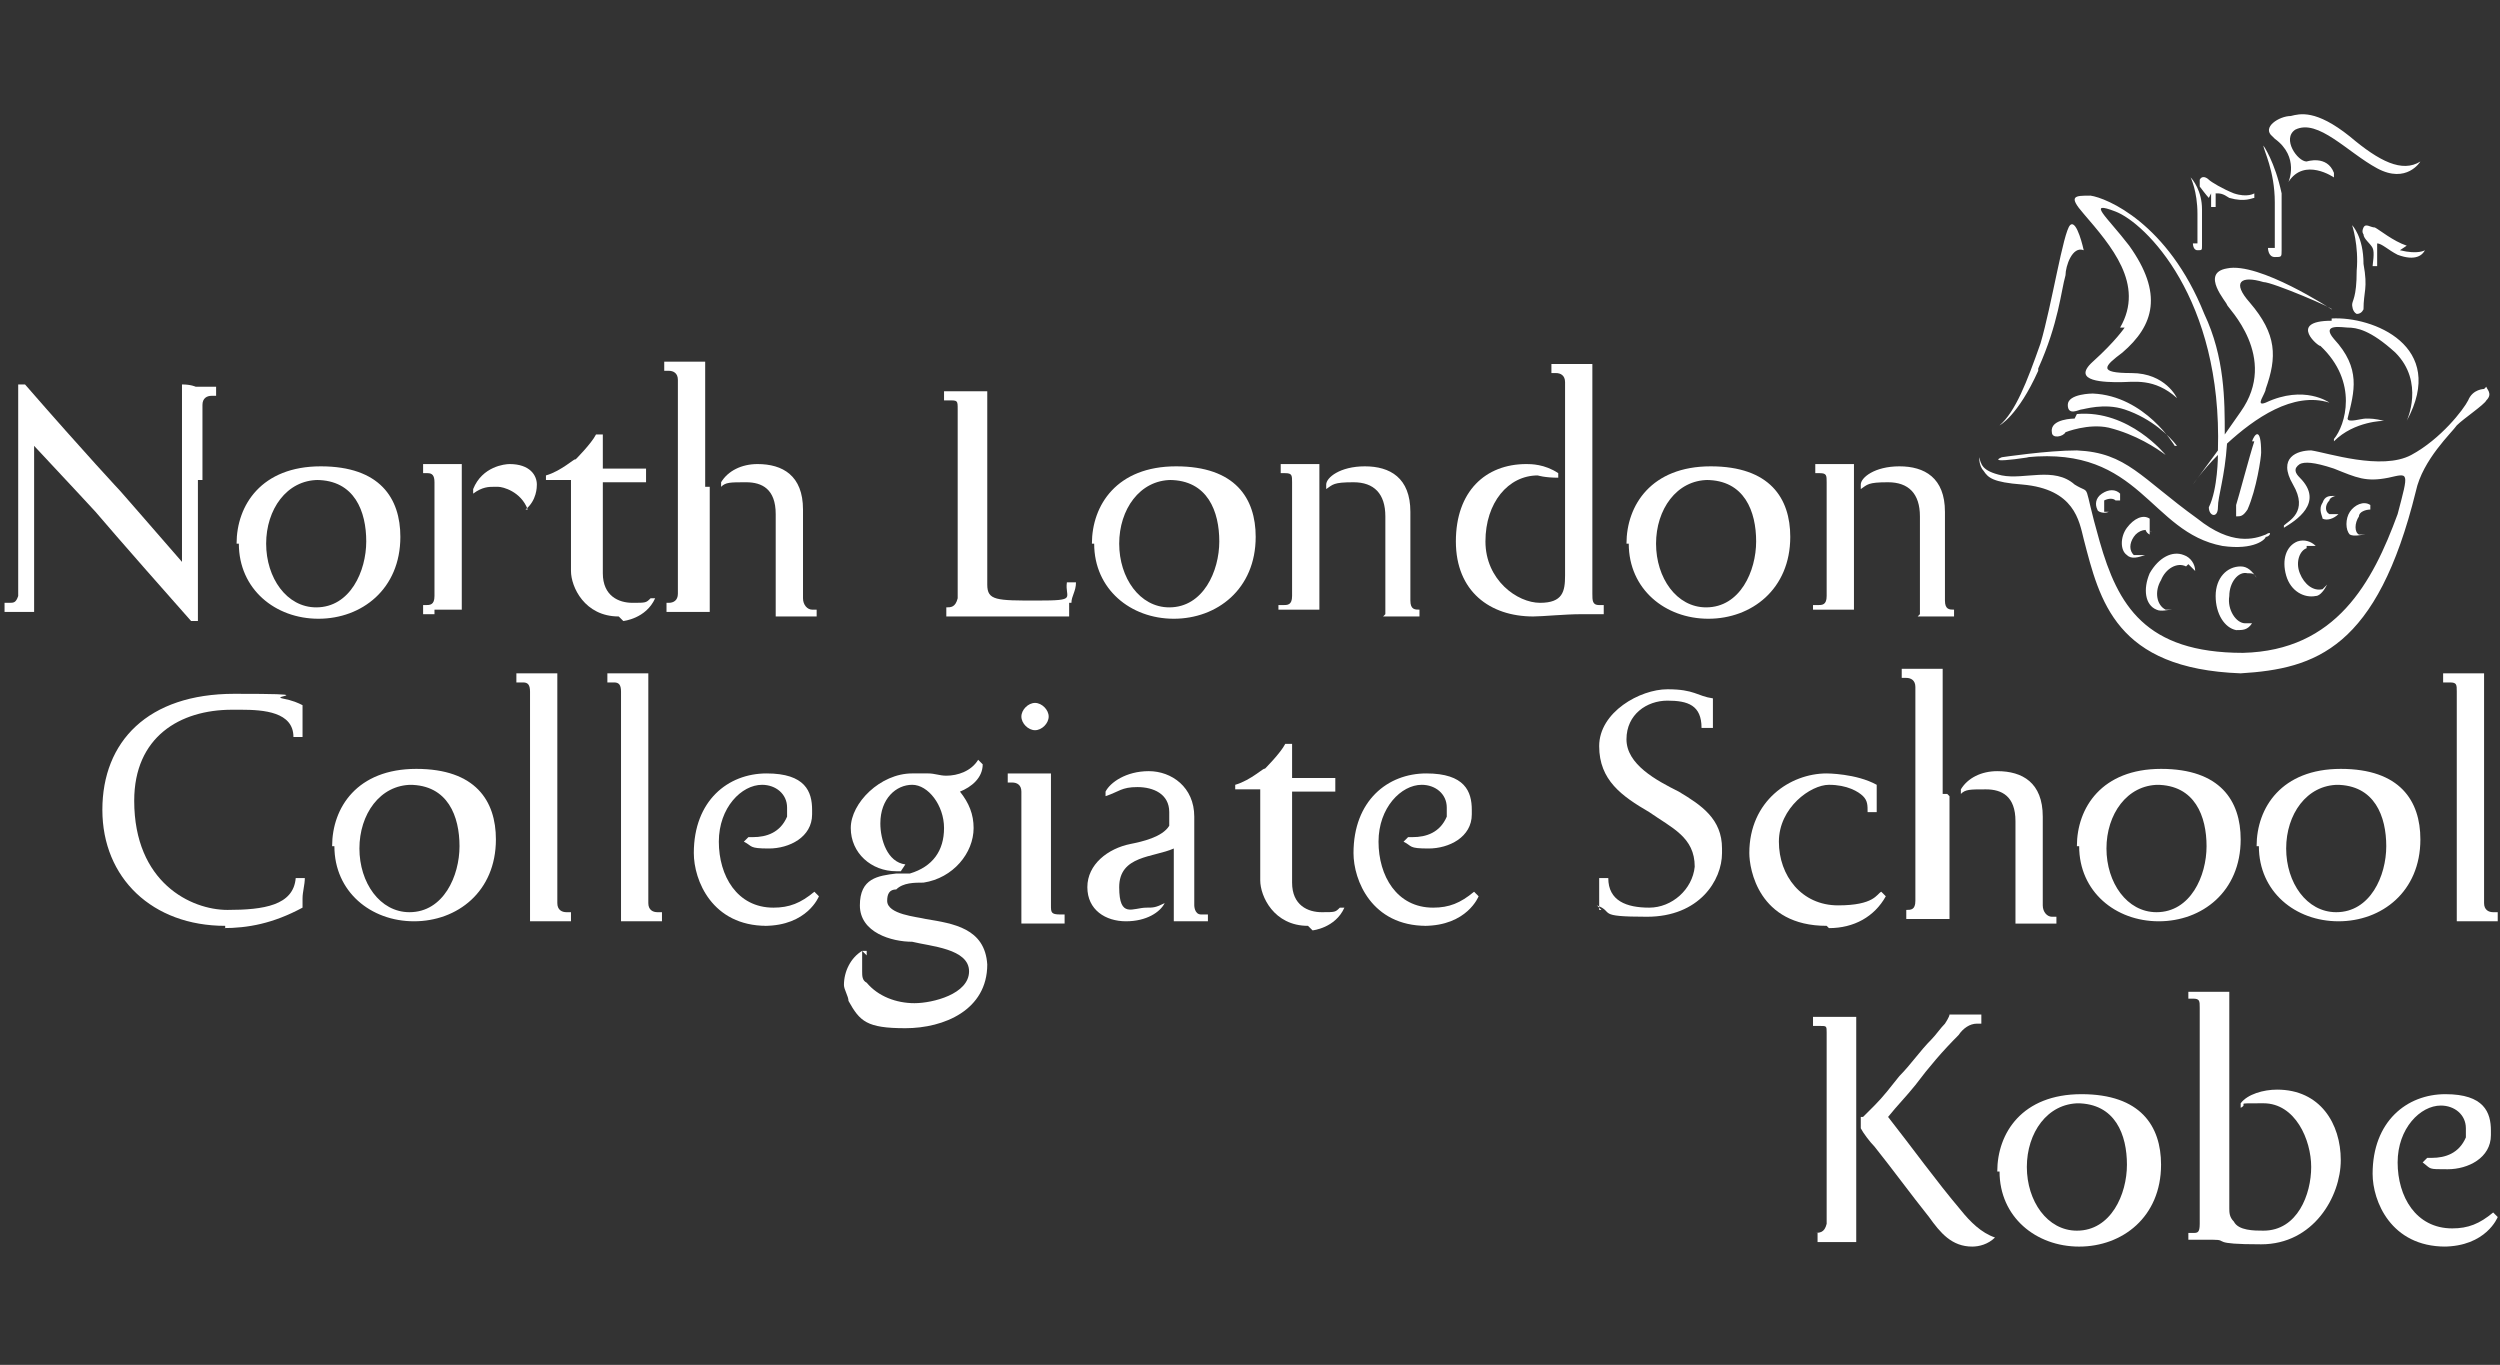 <?xml version="1.0" encoding="UTF-8"?>
<svg id="_レイヤー_1" data-name=" レイヤー 1" xmlns="http://www.w3.org/2000/svg" version="1.1" viewBox="0 0 109.9 60">
  <rect x="0" y="0" width="109.9" height="60" fill="#333333" stroke="none"/>
  <defs>
    <style>
      .cls-1 {
        fill: #fff;
        stroke-width: 0px;
      }
    </style>
  </defs>
  <g>
    <path class="cls-1" d="M8.7,21.1v6.2h-.3c-3.1-3.5-4.2-4.8-4.2-4.8,0,0-1.2-1.3-2.7-2.9v7.3H.2v-.4h.2c.2,0,.3,0,.4-.3v-9.3h.3c2.7,3.1,4.2,4.7,4.2,4.7,0,0,1.4,1.6,2.7,3.1v-7.8c.4,0,.6.1.6.1h.9v.4h-.2c-.2,0-.4.1-.4.4v3.3h-.2Z"/>
    <path class="cls-1" d="M10.4,23.9c0-1.7,1.1-3.4,3.7-3.4s3.5,1.4,3.5,3.1h0c0,2.3-1.7,3.6-3.6,3.6s-3.5-1.3-3.5-3.3h0ZM14,21.1c-1.4,0-2.3,1.3-2.3,2.8s.9,2.8,2.2,2.8h0c1.5,0,2.2-1.6,2.2-2.9s-.5-2.7-2.2-2.7h0Z"/>
    <path class="cls-1" d="M19.1,27h-.5v-.4h.1c.2,0,.4,0,.4-.4v-5c0-.3-.1-.4-.3-.4h-.2v-.4h1.7v6.4h-1.2v.2ZM23.2,22.4c-.3-.8-1.1-1-1.3-1h-.2c-.2,0-.5,0-.9.3v-.2c.4-1,1.4-1.1,1.6-1.1h0c.9,0,1.2.5,1.2.9h0c0,.1,0,.7-.5,1.1h0Z"/>
    <path class="cls-1" d="M27.2,27.1c-1.5,0-2.1-1.3-2.1-2v-4h-1.1v-.2c.7-.2,1.3-.8,1.3-.7,0,0,.7-.7.9-1.1h.3v1.5h1.9v.6h-1.9v2.7c0,1.6,0,.8,0,1.3,0,1,.7,1.3,1.3,1.3s.6,0,.8-.2h.2c-.4.9-1.4,1-1.4,1h0l-.2-.2Z"/>
    <path class="cls-1" d="M31.2,21.5v5.4h-1.9v-.4h.1c.2,0,.4-.1.4-.4v-9.4c0-.3-.2-.4-.4-.4h-.2v-.4h1.8v5.5h.2ZM34.1,27v-4.4c0-1.1-.6-1.4-1.3-1.4s-.9,0-1.1.2v-.2c.3-.5.9-.8,1.6-.8,1.1,0,2,.5,2,2v3.9c0,.3.2.5.4.5h.2v.3h-1.8Z"/>
    <path class="cls-1" d="M47,26.5v.6h-5.4v-.4h0c.2,0,.4,0,.5-.4v-8.3c0-.4,0-.4-.4-.4s0,0-.2,0v-.4h1.9v8.5c0,.7.4.7,2.2.7s1.2-.1,1.3-.8h.4c0,.4-.2.6-.2.9h-.2Z"/>
    <path class="cls-1" d="M48,23.9c0-1.7,1.1-3.4,3.7-3.4s3.5,1.4,3.5,3.1h0c0,2.3-1.7,3.6-3.6,3.6s-3.5-1.3-3.5-3.3h-.1ZM51.5,21.1c-1.4,0-2.3,1.3-2.3,2.8s.9,2.8,2.2,2.8h0c1.5,0,2.2-1.6,2.2-2.9s-.5-2.7-2.2-2.7h0Z"/>
    <path class="cls-1" d="M56.2,27v-.4h.2c.2,0,.4,0,.4-.4v-5c0-.3,0-.4-.3-.4h-.2v-.4h.9c.3,0,0,0,0,0h.8v6.4h-1.8v.2ZM60.9,27v-4.3c0-1-.5-1.5-1.4-1.5s-.9.1-1.2.3v-.2c0-.3.6-.8,1.7-.8s2,.5,2,2v3.9c0,.4.2.4.4.4h0v.3h-1.8.2Z"/>
    <path class="cls-1" d="M69.5,27c-.7,0-1.7.1-2.1.1-1.9,0-3.4-1.1-3.4-3.3s1.3-3.4,3.1-3.4h0c.2,0,.8,0,1.4.4v.2c-.6,0-.9-.1-.9-.1h0c-1.3,0-2.3,1.2-2.3,2.9s1.4,2.7,2.4,2.7,1.1-.5,1.1-1.2v-8.5c0-.3-.2-.4-.4-.4s0,0-.2,0v-.4h1.8v5.4h0v4.7c0,.3,0,.5.3.5s0,0,.2,0v.4h-1.1,0Z"/>
    <path class="cls-1" d="M71.5,23.9c0-1.7,1.1-3.4,3.7-3.4s3.5,1.4,3.5,3.1h0c0,2.3-1.7,3.6-3.6,3.6s-3.5-1.3-3.5-3.3h0ZM75.1,21.1c-1.4,0-2.3,1.3-2.3,2.8s.9,2.8,2.2,2.8h0c1.5,0,2.2-1.6,2.2-2.9s-.5-2.7-2.2-2.7h.1Z"/>
    <path class="cls-1" d="M79.7,27v-.4h.2c.2,0,.4,0,.4-.4v-5c0-.3,0-.4-.3-.4s0,0-.2,0v-.4h.9c.3,0,0,0,0,0h.8v6.4h-1.8v.2ZM84.4,27v-4.3c0-1-.5-1.5-1.4-1.5s-.9.1-1.2.3v-.2c0-.3.6-.8,1.7-.8s2,.5,2,2v3.9c0,.4.2.4.4.4h0v.3h-1.8.2Z"/>
  </g>
  <g>
    <path class="cls-1" d="M9.9,40.7c-3.2,0-5.4-2.1-5.4-5.1s2-5.1,5.8-5.1,1.6.1,2.1.2.7.2.9.3v1.4h-.4c0-1.1-1.3-1.2-2.3-1.2h-.4c-2.3,0-4.3,1.2-4.3,4h0c0,3.6,2.5,4.8,4.1,4.8s2.9-.2,3-1.4h.4c0,.3-.1.6-.1.9v.4c-1.3.7-2.4.9-3.5.9h.1Z"/>
    <path class="cls-1" d="M14.6,37.2c0-1.7,1.1-3.4,3.7-3.4s3.5,1.4,3.5,3.1h0c0,2.3-1.7,3.6-3.6,3.6s-3.5-1.3-3.5-3.3h-.1ZM18.1,34.5c-1.4,0-2.3,1.3-2.3,2.8s.9,2.8,2.2,2.8h0c1.5,0,2.2-1.6,2.2-2.9s-.5-2.7-2.2-2.7h.1Z"/>
    <path class="cls-1" d="M24.1,40.5h-.8v-10.1c0-.3-.1-.4-.3-.4h-.3v-.4h1.8v4.4c0,1.4,0,.8,0,1v4.7c0,.3.2.4.4.4h.2v.4h-1.1,0Z"/>
    <path class="cls-1" d="M28.1,40.5h-.8v-10.1c0-.3-.1-.4-.3-.4h-.3v-.4h1.8v4.4c0,1.4,0,.8,0,1v4.7c0,.3.2.4.4.4h.2v.4h-1.1,0Z"/>
    <path class="cls-1" d="M33.7,40.7c-2.4,0-3.2-2-3.2-3.2,0-2.3,1.5-3.5,3.2-3.5s2,.8,2,1.6,0,.1,0,.2c0,1-1,1.5-1.9,1.5s-.7-.1-1.1-.3l.2-.2h.2c.6,0,1.2-.2,1.5-.9v-.4c0-.6-.5-1-1.1-1h0c-.9,0-1.9,1-1.9,2.5s.8,2.9,2.4,2.9h0c.7,0,1.2-.2,1.8-.7l.2.2c0,0-.5,1.3-2.4,1.3h0Z"/>
    <path class="cls-1" d="M37.9,41.8c0,.2,0,.4,0,.5v.4c0,.2,0,.4.2.5.5.6,1.3.9,2.1.9h0c.8,0,2.4-.4,2.4-1.4s-1.7-1.1-2.5-1.3c-.9,0-2.3-.4-2.3-1.6s.8-1.3,1.6-1.4h.6c1-.3,1.5-1,1.5-2s-.7-1.9-1.4-1.9-1.4.6-1.4,1.7h0c0,.7.3,1.7,1.1,1.8l-.2.3h-.2c-1.1,0-2-.8-2-1.9s1.3-2.4,2.7-2.4.5,0,.7,0c.3,0,.5.1.8.1.5,0,1.1-.2,1.4-.7l.2.2c0,.6-.5,1-1,1.2.4.5.6,1,.6,1.6,0,1.1-.9,2.2-2.2,2.4-.4,0-.9,0-1.2.3-.3,0-.4.2-.4.5,0,.6,1.3.7,1.7.8,1.2.2,2.6.4,2.7,2h0c0,2-1.9,2.8-3.6,2.8s-2-.3-2.5-1.2c0-.2-.2-.5-.2-.7,0-.6.3-1.2.8-1.5l.2.2v-.2Z"/>
    <path class="cls-1" d="M44.9,40.5v-5.7c0-.3-.2-.4-.4-.4h-.2v-.4h.9c.3,0,0,0,.2,0h.8v3.3h0v2.5c0,.3,0,.4.4.4s0,0,.2,0v.4h-1.9ZM44.9,31.5c0-.3.3-.6.6-.6s.6.3.6.6-.3.6-.6.6-.6-.3-.6-.6Z"/>
    <path class="cls-1" d="M51.6,40.5v-3.2c-.9.4-2.4.3-2.4,1.7s.6.9,1.2.9h0c.3,0,.4,0,.8-.2,0,0,0,0,0,0-.2.4-.8.8-1.7.8s-1.7-.5-1.7-1.5.9-1.7,1.9-1.9c.5-.1,1.4-.3,1.7-.8,0-.2,0-.4,0-.6,0-.8-.7-1.1-1.4-1.1s-.8.2-1.4.4v-.2c.2-.4.9-.9,1.9-.9s2,.7,2,2v3.9c0,0,0,.4.3.4h.3v.3h-1.8,0Z"/>
    <path class="cls-1" d="M57.5,40.7c-1.5,0-2.1-1.3-2.1-2v-4h-1.1v-.2c.7-.2,1.3-.8,1.3-.7,0,0,.7-.7.9-1.1h.3v1.5h1.9v.6h-1.9v2.7c0,1.6,0,.8,0,1.3,0,1,.7,1.3,1.3,1.3s.6,0,.8-.2h.2c-.4.9-1.4,1-1.4,1h0l-.2-.2Z"/>
    <path class="cls-1" d="M62.7,40.7c-2.4,0-3.2-2-3.2-3.2,0-2.3,1.5-3.5,3.2-3.5s2,.8,2,1.6,0,.1,0,.2c0,1-1,1.5-1.9,1.5s-.7-.1-1.1-.3l.2-.2h.2c.6,0,1.2-.2,1.5-.9v-.4c0-.6-.5-1-1.1-1h0c-.9,0-1.9,1-1.9,2.5s.8,2.9,2.4,2.9h0c.7,0,1.2-.2,1.8-.7l.2.2c0,0-.5,1.3-2.4,1.3h.1Z"/>
    <path class="cls-1" d="M70.3,40v-.7h0v-.7h.4c0,1,.8,1.3,1.8,1.3s1.9-.8,2-1.8c0-1.3-1-1.7-2-2.4-1.2-.7-2.2-1.4-2.2-2.9s1.8-2.5,3-2.5,1.3.3,2,.4c0,.2,0,.5,0,.6h0v.7h-.5c0-1-.6-1.2-1.5-1.2s-1.8.6-1.8,1.7,1.3,1.8,2.3,2.3c1,.6,1.9,1.2,1.9,2.5v.2c0,1.2-1,2.8-3.3,2.8s-1.4-.2-2.2-.5l.2.2Z"/>
    <path class="cls-1" d="M80.3,40.7c-3,0-3.4-2.5-3.4-3.2,0-2.3,1.8-3.5,3.4-3.5,0,0,1.3,0,2.2.5v1.2h-.4c0-.3,0-.5-.2-.7s-.7-.5-1.5-.5-2.2,1-2.2,2.5,1,2.8,2.6,2.8,1.7-.5,1.9-.6l.2.2c-.5.9-1.4,1.4-2.5,1.4h0Z"/>
    <path class="cls-1" d="M85.7,35v5.4h-1.9v-.4h0c.2,0,.4,0,.4-.4v-9.4c0-.3-.2-.4-.4-.4s0,0-.2,0v-.4h1.8v5.5h.2ZM88.6,40.5v-4.4c0-1.1-.6-1.4-1.3-1.4s-.9,0-1.1.2v-.2c.3-.5.9-.8,1.6-.8,1.1,0,2,.5,2,2v3.9c0,.3.2.5.4.5s0,0,.2,0v.3h-1.8Z"/>
    <path class="cls-1" d="M91.3,37.2c0-1.7,1.1-3.4,3.7-3.4s3.5,1.4,3.5,3.1h0c0,2.3-1.7,3.6-3.6,3.6s-3.5-1.3-3.5-3.3h0ZM94.9,34.5c-1.4,0-2.3,1.3-2.3,2.8s.9,2.8,2.2,2.8h0c1.5,0,2.2-1.6,2.2-2.9s-.5-2.7-2.2-2.7h.1Z"/>
    <path class="cls-1" d="M99.2,37.2c0-1.7,1.1-3.4,3.7-3.4s3.5,1.4,3.5,3.1h0c0,2.3-1.7,3.6-3.6,3.6s-3.5-1.3-3.5-3.3h0ZM102.8,34.5c-1.4,0-2.3,1.3-2.3,2.8s.9,2.8,2.2,2.8h0c1.5,0,2.2-1.6,2.2-2.9s-.5-2.7-2.2-2.7h.1Z"/>
    <path class="cls-1" d="M108.8,40.5h-.8v-10.1c0-.3,0-.4-.3-.4h-.3v-.4h1.8v4.4c0,1.4,0,.8,0,1v4.7c0,.3.2.4.4.4s0,0,.2,0v.4h-1.1.1Z"/>
  </g>
  <g>
    <path class="cls-1" d="M79.7,54.2c.3,0,.5,0,.6-.4v-8.4c0-.3,0-.3-.3-.3h-.3v-.4h.9c.3,0,0,0,.2,0h.8v9.9h-1.7c-.2,0,0,0,0,0v-.4h0ZM82,49c0,0,.3-.3.4-.4.4-.4.7-.8,1.1-1.3.5-.5.9-1.1,1.4-1.6.2-.2.4-.5.6-.7,0,0,.2-.3.2-.4h1.4v.4h-.2c-.3,0-.6.2-.8.5-.7.7-1.3,1.4-1.9,2.2-.4.5-.8.9-1.2,1.4,1.1,1.4,2.1,2.8,3.2,4.1.4.5.9,1,1.5,1.2-.3.3-.7.4-1,.4-.9,0-1.4-.6-1.9-1.3-.8-1-1.6-2.1-2.4-3.1-.2-.2-.5-.6-.6-.8v-.2s0-.2,0-.3h.1Z"/>
    <path class="cls-1" d="M87.8,51.5c0-1.7,1.1-3.4,3.7-3.4s3.5,1.4,3.5,3.1h0c0,2.3-1.7,3.6-3.6,3.6s-3.5-1.3-3.5-3.3h0ZM91.4,48.5c-1.4,0-2.3,1.3-2.3,2.8s.9,2.8,2.2,2.8h0c1.5,0,2.2-1.6,2.2-2.9s-.5-2.7-2.2-2.7h.1Z"/>
    <path class="cls-1" d="M96.2,54.2h.2c.2,0,.3,0,.3-.4v-9.5c0-.3,0-.4-.3-.4s0,0-.2,0v-.3h1.8v9.5c0,.2,0,.4.2.6.2.4.9.4,1.3.4,1.5,0,2.1-1.6,2.1-2.8s-.7-2.8-2.1-2.8-.6,0-1,.2v-.2c.3-.4,1-.6,1.6-.6,1.9,0,2.8,1.5,2.8,3.1s-1.2,3.7-3.5,3.7-1.4-.2-2.1-.2h-1.1v-.4h0Z"/>
    <path class="cls-1" d="M107.5,54.8c-2.4,0-3.2-2-3.2-3.2,0-2.3,1.5-3.5,3.2-3.5s2,.8,2,1.6,0,0,0,.2c0,1-1,1.5-1.9,1.5s-.7,0-1.1-.3l.2-.2h.2c.6,0,1.2-.2,1.5-.9v-.4c0-.6-.5-1-1.1-1h0c-.9,0-1.9,1-1.9,2.5s.8,2.9,2.4,2.9h0c.7,0,1.2-.2,1.8-.7l.2.2c0,0-.5,1.3-2.4,1.3h.1Z"/>
  </g>
  <path class="cls-1" d="M100,6.1c1.1.8.6,1.9.6,1.9h0c.7-1.1,2-.2,2-.2,0,0,0,0,0-.2-.3-.8-1.2-.5-1.2-.5-.4,0-1.1-1-.5-1.4,1-.5,2.3,1,3.6,1.7,1.3.7,1.9-.3,1.9-.3-.8.5-1.8,0-3.1-1.1-1.5-1.2-2.2-1-2.6-.9-.5,0-1.3.5-.8.9M97.2,8.5v.6h.2v-.6c.2,0,.3,0,.6.2.7.2,1,0,1.1,0,0,0,0-.2,0-.2h0c0,0-.3.2-.9,0-.5-.2-1-.5-1.1-.6s-.3-.2-.4,0c0,0,0,.3,0,.3,0,0,.3.4.4.5M103.4,13.4s0,.3.2.4q.2,0,.3-.2c0-.8.2-.9,0-2,0-1.2-.5-1.7-.5-1.7h0c0,0,.3.9.2,2,0,1.2-.2,1.3-.2,1.5M102.5,14.1c-2,0-.5,1.2-.5,1.1,1.7,1.6,1.1,3.5.6,4.1,0,.2,0,.1,0,.1.9-.9,2.2-.9,2.2-.9-.4-.1-.6-.1-.8-.1s-.8.2-.8,0c.3-1.2.6-2.2-.6-3.5-.6-.7.4-.5.6-.5.4,0,1,.1,2.1,1.1,1.3,1.3.5,3,.5,3,1.8-3.3-1.5-4.6-3.3-4.5M95.6,19.6s-1.3-2.2-3.6-2.3c0,0-1.1,0-1.1.5s.5.2.6.2,1-.3,1.9,0c1.2.4,2,1.2,2.3,1.6M89.6,16.2c.9-2,1-3.4,1.2-4.1,0-.4.3-1.3.8-1.1,0,0-.3-1.4-.6-1.1-.3.3-.8,3.5-1.3,5.2-.6,1.7-1.1,3-1.8,3.6,0,0,.8-.4,1.7-2.4M91.2,18.4s-1.1,0-1,.6c0,.3.5.2.6,0,0,0,1-.4,1.9-.2,1.2.3,2.1.9,2.5,1.2,0,0-1.6-2-3.9-1.8M89.1,20.1c5-.5,5.4,3.3,8.6,3.9,1.4.2,1.9-.3,1.9-.4.2,0,.3-.3,0-.1-.5.2-1.5.5-3-.7-2.5-1.8-3.1-2.9-5.3-3-1.3,0-3.3.3-3.3.3,0,0-.8.3,1.2,0M109.2,17.1c0,0-.5,0-.7.5-.2.4-1.2,1.7-2.5,2.4s-3.7-.1-4.4-.2c-.6,0-1.5.3-.8,1.5.7,1.2-.2,1.6-.4,1.8,0,0,0,.3,0,.1.5-.3,1.8-1.1.7-2.2-.2-.2-.3-.4,0-.6.2-.1.6-.1,1.5.2,1,.4,1.4.6,2.4.4.9-.2.9-.3.4,1.6-1.1,3-2.7,6-6.8,6.1-4.3,0-5.5-2.1-6.3-4.9s-.3-2-1.1-2.5c-.9-.8-2.2-.2-3.2-.4-.9-.2-.9-.5-1-.8,0-.1,0,0,0,0,0,0,0,.4.2.6.2.3.4.5,1.7.6,2.3.2,2.5,1.6,2.7,2.4.7,2.7,1.4,5.7,6.9,5.9,3.3-.2,6-1.1,7.7-8,.3-1.4,1.6-2.6,1.8-2.9.3-.3,1.2-.9,1.3-1.1.3-.3,0-.5,0-.6M93.4,14.4s-.4.6-1.4,1.5.6.9,1.2.9,1.5-.2,2.5.7c0,0-.5-1.1-2-1.1s-1.2-.3-.4-.9c1.4-1.2,1.8-2.6.3-4.7-1-1.3-1.9-2-.6-1.5s4.7,3.8,4.5,10.5l-1.1,1.5s.4-.6,1.1-1.3c0,0,0,1.5-.4,2.3,0,.4.4.5.4,0s.3-1.3.4-2.8c1.2-1.1,2.9-2.3,4.5-1.8,0,0-1.1-.8-2.8,0-.5.2,0-.4,0-.6.5-1.4.5-2.4-.7-3.8-.8-.9-.4-1.2.6-.9.4,0,3.2,1.2,3,1.2,0,0-3.2-2.1-4.6-1.8-1.2.2,0,1.5,0,1.6,0,.1,2.3,2.3.6,4.7l-.7,1c0-1.5,0-3.4-.9-5.3-1.6-4-4.3-5.1-5-5.2-.7,0-1,0-.3.8,1.2,1.4,2.7,3.1,1.6,5M93.2,22h0v-.3c-.2-.2-.5-.2-.8,0s-.3.5-.2.7c0,.1.3.2.5.1h-.2c0-.1,0-.3,0-.5.2-.1.4-.1.5,0M94.3,23.2s0,.2.2.3c0-.3,0-.6,0-.7-.3-.2-.7,0-1,.4s-.3,1,0,1.2c.2.2.5.1.8,0h-.5c-.2-.2-.2-.5,0-.8s.6-.4.8-.2M96.2,24.8c0,0,.2.2.3.3,0-.3-.2-.6-.5-.7-.5-.2-1.1.1-1.5.8-.3.7-.2,1.4.3,1.6.2.1.5,0,.7,0h-.3c-.4-.2-.5-.8-.2-1.3.2-.5.7-.8,1.1-.6M102.6,21.8c-.2,0-.4,0-.5.3-.2.3,0,.6,0,.7.2.1.5,0,.7-.2h-.4c-.2-.1-.2-.4,0-.6,0-.1.2-.2.3-.2M104.2,22.2h0c-.3-.2-.7,0-.9.3-.2.3-.2.8,0,1,.2.1.5,0,.7,0h-.3c-.2-.1-.2-.5,0-.8,0-.2.3-.3.5-.3M105.8,10.8c-.6-.2-1.2-.7-1.4-.8-.2,0-.4-.2-.5,0s0,.3,0,.3c0,.2.3.4.4.6s0,.7,0,.8h.2c0,0,0-.3,0-.4,0,0,0-.5,0-.6.2,0,.5.3.9.5.8.3,1.1,0,1.2-.2,0,0,0-.3,0-.2,0,0,0,0,0,.2,0,0-.3.2-1.1,0M99.7,10.9s0,.4.3.4.3,0,.3-.3c0-1,0-1.2,0-2.5-.3-1.4-.8-2.1-.8-2.1h0c0,.2.5,1.1.5,2.5s0,1.6,0,2M96.4,10.7s0,.3.2.3.2,0,.2-.2v-1.6c0-.8-.4-1.3-.5-1.4h0s.3.6.3,1.6,0,1.1,0,1.3M99.1,19.4c-.2.6-.7,2.5-.8,2.8,0,0,0,.4,0,.5.2,0,.3,0,.5-.3.4-.9.6-2.3.6-2.5,0-1.2-.3-.8-.4-.5M98.8,25.2c.2,0,.3,0,.4.2-.2-.3-.4-.5-.7-.5-.6,0-1.1.5-1.1,1.3s.4,1.4.9,1.5c.3,0,.5,0,.7-.3h-.3c-.4,0-.8-.6-.7-1.2,0-.6.4-1.1.8-1M101.4,24h.4c-.2-.2-.5-.3-.8-.2-.5.2-.7.8-.5,1.5s.8,1,1.3.9c.2,0,.4-.3.5-.5l-.2.2c-.4.1-.8-.2-1-.7s0-1,.3-1.1"/>
</svg>